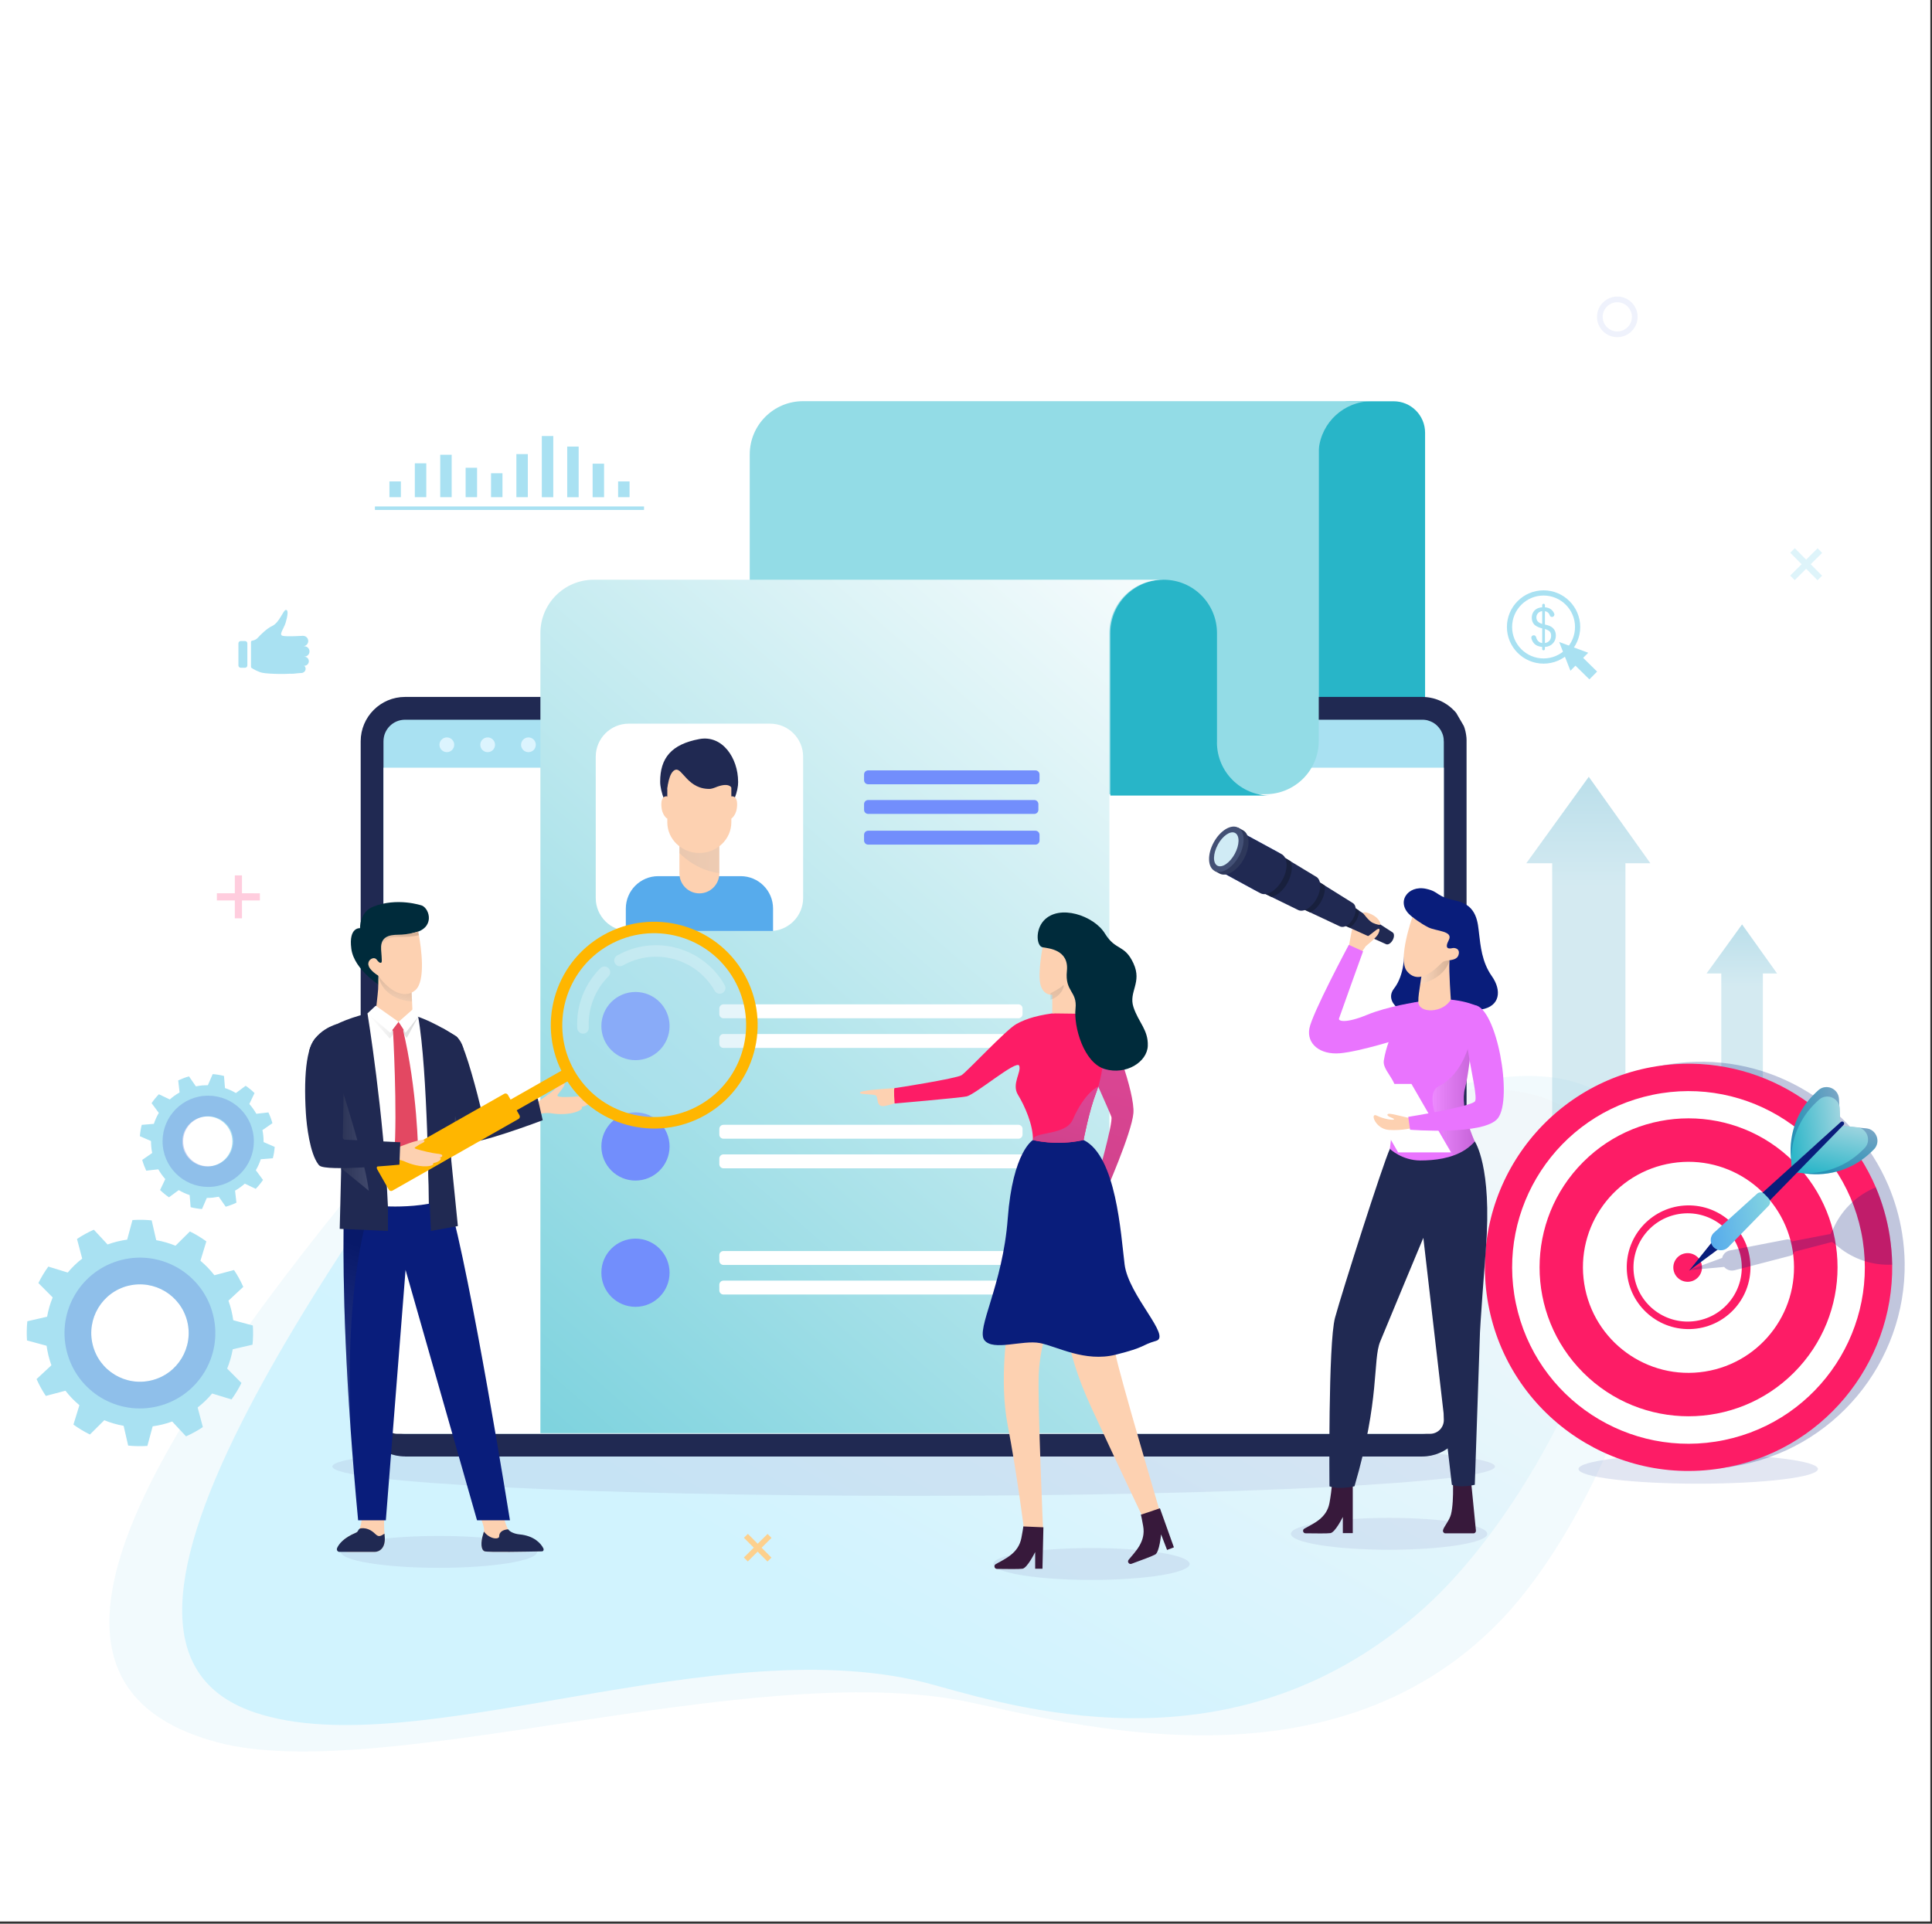 <?xml version="1.0" encoding="UTF-8"?> <svg xmlns="http://www.w3.org/2000/svg" width="482" height="480" viewBox="0 0 482 480" fill="none"><rect x="0" y="0" width="482" height="480" fill="#333333" stroke="none"/><rect width="481.59" height="479.45" fill="white"></rect><g opacity="0.62"><path opacity="0.62" d="M454.58 143.641L451.737 140.786L454.592 137.954L453.46 136.809L450.604 139.641L447.772 136.786L446.639 137.919L449.471 140.786L446.616 143.618L447.748 144.762L450.604 141.919L453.436 144.786L454.58 143.641Z" fill="#A9E1F2"></path></g><path opacity="0.15" d="M90.962 293.415C32.377 364.732 1.886 420.58 53.994 434.68C94.903 445.748 187.318 413.524 241.396 424.627C265.845 429.642 331.25 448.545 373.965 404.78C411.972 365.853 447.265 247.561 360.537 271.68C325.705 281.367 344.678 167.878 277.22 168.291C229.408 168.586 140.226 233.437 90.962 293.403V293.415Z" fill="#A9E1F2"></path><path opacity="0.42" d="M386.461 359.67C377.493 376.343 366.095 391.623 355.039 401.464C309.362 442.126 256.925 427.117 232.889 420.391C179.719 405.535 104.036 440.651 63.788 427.365C39.315 419.282 40.507 393.995 60.437 354.62C69.038 337.593 81.145 317.946 96.201 295.904C139.966 231.809 217.006 171.276 250.211 169.388C317.563 165.554 317.351 280.907 352.773 273.686C416.975 260.588 410.438 315.091 386.461 359.67V359.67Z" fill="url(#paint0_linear_2245_554)"></path><path opacity="0.22" d="M272.299 394.22C285.828 394.22 296.795 392.439 296.795 390.243C296.795 388.047 285.828 386.267 272.299 386.267C258.77 386.267 247.803 388.047 247.803 390.243C247.803 392.439 258.77 394.22 272.299 394.22Z" fill="#9FAAD4"></path><path opacity="0.22" d="M85.015 387.222C85.015 389.417 95.977 391.199 109.511 391.199C123.045 391.199 134.007 389.417 134.007 387.222C134.007 385.027 123.034 383.246 109.511 383.246C95.989 383.246 85.015 385.027 85.015 387.222Z" fill="#9FAAD4"></path><path opacity="0.43" d="M411.736 215.395L396.373 193.825L380.785 215.395H387.24V289.166H405.518V215.395H411.736Z" fill="url(#paint1_linear_2245_554)"></path><path opacity="0.43" d="M443.347 242.9L434.615 230.652L425.754 242.9H429.424V284.824H439.807V242.9H443.347Z" fill="url(#paint2_linear_2245_554)"></path><path opacity="0.3" d="M453.542 366.538C453.542 368.568 440.173 370.208 423.677 370.208C407.181 370.208 393.812 368.568 393.812 366.538C393.812 364.509 407.181 362.868 423.677 362.868C440.173 362.868 453.542 364.509 453.542 366.538Z" fill="#9FAAD4"></path><path opacity="0.25" d="M474.557 307.823C474.935 310.253 475.147 312.672 475.182 315.056C475.536 339.929 457.566 361.924 432.279 365.912C404.562 370.278 378.555 351.34 374.189 323.634C369.823 295.917 388.762 269.91 416.467 265.544C439.949 261.851 462.191 274.866 471.1 295.775C472.705 299.551 473.885 303.587 474.557 307.823V307.823Z" fill="#091D7B"></path><path d="M471.442 308.318C471.82 310.749 472.032 313.168 472.068 315.551C472.422 340.425 454.451 362.419 429.164 366.408C401.447 370.774 375.44 351.835 371.074 324.13C366.709 296.412 385.647 270.406 413.353 266.04C436.834 262.346 459.076 275.362 467.985 296.271C469.59 300.046 470.77 304.082 471.442 308.318V308.318Z" fill="#FD1C66"></path><path d="M430.205 359.314C453.991 354.367 469.262 331.074 464.315 307.289C459.367 283.503 436.075 268.232 412.289 273.179C388.504 278.127 373.233 301.419 378.18 325.205C383.127 348.99 406.42 364.262 430.205 359.314Z" fill="white"></path><path d="M447.548 342.498C462.064 327.983 462.064 304.449 447.548 289.934C433.033 275.418 409.499 275.418 394.984 289.934C380.468 304.449 380.468 327.983 394.984 342.498C409.499 357.014 433.033 357.014 447.548 342.498Z" fill="#FD1C66"></path><path d="M447.253 312.129C449.518 326.49 439.701 339.965 425.341 342.23C410.981 344.496 397.505 334.679 395.24 320.318C392.974 305.958 402.792 292.483 417.152 290.217C431.512 287.952 444.987 297.769 447.253 312.129Z" fill="white"></path><path d="M421.685 331.629C430.206 331.404 436.932 324.314 436.707 315.793C436.483 307.272 429.393 300.547 420.872 300.772C412.351 300.996 405.625 308.086 405.85 316.607C406.075 325.128 413.164 331.853 421.685 331.629Z" fill="#FD1C66"></path><path d="M434.379 314.148C435.536 321.511 430.509 328.425 423.134 329.594C415.771 330.75 408.857 325.723 407.688 318.349C406.532 310.986 411.559 304.071 418.934 302.903C426.296 301.746 433.211 306.773 434.379 314.148Z" fill="white"></path><path d="M424.574 315.693C424.88 317.64 423.547 319.481 421.6 319.788C419.653 320.095 417.812 318.761 417.506 316.814C417.199 314.867 418.532 313.027 420.479 312.72C422.426 312.413 424.267 313.747 424.574 315.693Z" fill="#FD1C66"></path><path opacity="0.25" d="M471.442 308.318C471.82 310.749 472.032 313.168 472.068 315.551C467.277 315.787 462.51 314.253 458.722 311.185L457.849 310.477C457.589 310.289 457.318 310.088 457.07 309.887L447.678 312.33C447.572 312.79 447.218 313.191 446.722 313.321L432.739 316.955C432.067 317.132 431.371 317.026 430.781 316.672C430.533 316.519 430.32 316.33 430.143 316.118L421.329 316.932L429.636 313.876C429.671 313.722 429.719 313.581 429.778 313.439C430.132 312.672 430.804 312.153 431.607 311.999L445.79 309.262C446.285 309.168 446.781 309.368 447.076 309.746L456.669 307.893C456.834 307.551 457.011 307.221 457.2 306.89L457.684 305.887C459.831 301.486 463.513 298.088 467.985 296.271C469.59 300.046 470.77 304.082 471.442 308.318V308.318Z" fill="#091D7B"></path><path d="M447.005 291.032L459.076 280.153L458.875 275.952L458.793 274.206C458.663 271.563 455.501 270.277 453.577 272.094L452.928 272.707C448.515 276.849 446.261 282.784 446.804 288.814L446.91 289.923L447.005 291.02V291.032Z" fill="url(#paint3_linear_2245_554)"></path><path opacity="0.25" d="M447.005 291.032L459.076 280.153L458.875 275.952L458.793 274.206C458.663 271.563 455.501 270.277 453.577 272.094L452.928 272.707C448.515 276.849 446.261 282.784 446.804 288.814L446.91 289.923L447.005 291.02V291.032Z" fill="#091D7B"></path><path d="M447.005 291.02L459.076 280.153L458.97 276.566C458.97 276.353 458.934 276.153 458.875 275.952C458.332 273.734 455.524 272.79 453.742 274.453L453.093 275.067C448.987 278.925 446.745 284.33 446.898 289.923C446.898 290.3 446.934 290.678 446.958 291.056L446.993 291.02H447.005Z" fill="url(#paint4_linear_2245_554)"></path><path d="M447.004 291.032L459.075 280.153L447.004 291.02V291.032Z" fill="url(#paint5_linear_2245_554)"></path><path d="M429.105 311.375L427.382 309.593L421.388 317.074L429.105 311.375Z" fill="#091D7B"></path><path d="M448.208 292.519L459.654 280.979L463.843 281.38L465.578 281.545C468.209 281.793 469.342 285.026 467.442 286.855L466.805 287.468C462.463 291.669 456.421 293.64 450.427 292.814L449.318 292.66L448.22 292.507H448.208V292.519Z" fill="url(#paint6_linear_2245_554)"></path><path opacity="0.25" d="M448.208 292.519L459.654 280.979L463.843 281.38L465.578 281.545C468.209 281.793 469.342 285.026 467.442 286.855L466.805 287.468C462.463 291.669 456.421 293.64 450.427 292.814L449.318 292.66L448.22 292.507H448.208V292.519Z" fill="#091D7B"></path><path d="M448.232 292.519H448.22L459.666 280.979L459.619 280.92L463.241 281.262C463.454 281.286 463.654 281.321 463.843 281.38C466.038 282.017 466.852 284.885 465.094 286.572L464.457 287.197C460.409 291.115 454.899 293.085 449.318 292.672C448.94 292.649 448.562 292.602 448.185 292.554L448.22 292.519H448.232Z" fill="url(#paint7_linear_2245_554)"></path><path d="M448.208 292.519L459.654 280.979L448.232 292.519H448.208Z" fill="url(#paint8_linear_2245_554)"></path><path d="M427.878 310.843C428.597 311.587 429.789 311.598 430.509 310.843L459.937 280.683C460.126 280.495 460.126 280.188 459.937 279.987C459.749 279.798 459.442 279.787 459.241 279.964L427.96 308.2C427.193 308.896 427.146 310.088 427.866 310.832L427.878 310.843Z" fill="#091D7B"></path><path d="M427.642 307.54C427.028 308.094 426.721 308.885 426.816 309.723C426.863 310.148 427.028 310.561 427.276 310.915C427.772 311.587 428.515 311.965 429.329 311.965C430.025 311.965 430.674 311.693 431.158 311.198L441.247 300.861C441.742 300.354 441.754 299.54 441.247 299.02L440.197 297.923C439.701 297.404 438.887 297.38 438.356 297.864L427.63 307.552L427.642 307.54Z" fill="url(#paint9_linear_2245_554)"></path><path d="M336.784 100.124H347.687C352.018 100.124 355.534 103.641 355.534 107.971V198.144H328.949V107.971C328.949 103.641 332.466 100.124 336.796 100.124H336.784Z" fill="#28B5C8"></path><path d="M64.2 159.252C64.991 158.391 66.548 156.821 67.882 156.208C69.769 155.335 70.643 152.184 71.339 152.184C72.035 152.184 71.716 153.812 71.28 155.323C70.843 156.833 69.463 158.403 70.525 158.65C71.587 158.898 75.551 158.65 75.551 158.65C75.551 158.65 76.873 167.252 74.607 167.819C72.342 168.385 66.855 168.149 65.533 167.889C64.46 167.689 63.209 166.945 62.772 166.674C62.678 166.615 62.619 166.509 62.619 166.391V160.196C62.619 160.031 62.737 159.901 62.89 159.866C63.233 159.807 63.834 159.653 64.212 159.24L64.2 159.252Z" fill="#A9E1F2"></path><path d="M76.897 159.949C76.897 160.669 76.319 161.247 75.599 161.247C74.879 161.247 74.301 160.669 74.301 159.949C74.301 159.229 74.879 158.651 75.599 158.651C76.319 158.651 76.897 159.229 76.897 159.949Z" fill="#A9E1F2"></path><path d="M77.215 162.544C77.215 163.264 76.637 163.842 75.917 163.842C75.198 163.842 74.619 163.264 74.619 162.544C74.619 161.824 75.198 161.246 75.917 161.246C76.637 161.246 77.215 161.824 77.215 162.544Z" fill="#A9E1F2"></path><path d="M77.05 164.987C77.05 165.612 76.543 166.131 75.905 166.131C75.268 166.131 74.761 165.624 74.761 164.987C74.761 164.35 75.268 163.842 75.905 163.842C76.543 163.842 77.05 164.35 77.05 164.987Z" fill="#A9E1F2"></path><path d="M76.248 166.875C76.248 167.441 75.787 167.901 75.221 167.901C74.655 167.901 74.195 167.441 74.195 166.875C74.195 166.308 74.655 165.848 75.221 165.848C75.787 165.848 76.248 166.308 76.248 166.875Z" fill="#A9E1F2"></path><path d="M74.985 167.936L72.531 168.113V167.098H76.059L75.906 167.37C75.717 167.7 75.375 167.913 74.985 167.936V167.936Z" fill="#A9E1F2"></path><path d="M61.132 159.948H60.058C59.739 159.948 59.48 160.207 59.48 160.527V166.037C59.48 166.356 59.739 166.615 60.058 166.615H61.132C61.452 166.615 61.71 166.356 61.71 166.037V160.527C61.71 160.207 61.452 159.948 61.132 159.948Z" fill="#A9E1F2"></path><path d="M125.358 118.083H122.502V124.054H125.358V118.083Z" fill="#A9E1F2"></path><path d="M119.021 116.714H116.166V124.053H119.021V116.714Z" fill="#A9E1F2"></path><path d="M112.685 113.469H109.829V124.054H112.685V113.469Z" fill="#A9E1F2"></path><path d="M106.348 115.604H103.493V124.053H106.348V115.604Z" fill="#A9E1F2"></path><path d="M100.012 120.124H97.156V124.053H100.012V120.124Z" fill="#A9E1F2"></path><path d="M157.064 120.124H154.208V124.053H157.064V120.124Z" fill="#A9E1F2"></path><path d="M150.704 115.698H147.848V124.064H150.704V115.698Z" fill="#A9E1F2"></path><path d="M144.367 111.428H141.511V124.066H144.367V111.428Z" fill="#A9E1F2"></path><path d="M138.031 108.796H135.175V124.065H138.031V108.796Z" fill="#A9E1F2"></path><path d="M131.683 113.304H128.827V124.054H131.683V113.304Z" fill="#A9E1F2"></path><path d="M160.674 126.366H93.534V127.239H160.674V126.366Z" fill="#A9E1F2"></path><path d="M385.092 165.589C380.054 165.589 375.948 161.483 375.948 156.444C375.948 151.406 380.054 147.299 385.092 147.299C390.131 147.299 394.237 151.406 394.237 156.444C394.237 161.483 390.131 165.589 385.092 165.589ZM385.092 148.597C380.762 148.597 377.245 152.114 377.245 156.444C377.245 160.775 380.762 164.291 385.092 164.291C389.423 164.291 392.939 160.775 392.939 156.444C392.939 152.114 389.423 148.597 385.092 148.597Z" fill="#A9E1F2"></path><path d="M384.75 161.907V161.423C384.172 161.352 383.7 161.223 383.346 161.034C382.98 160.845 382.673 160.55 382.414 160.137C382.249 159.877 382.131 159.582 382.048 159.252C381.966 158.922 382.178 158.58 382.52 158.521H382.532C382.839 158.462 383.145 158.65 383.216 158.945C383.311 159.299 383.429 159.571 383.582 159.771C383.901 160.184 384.29 160.408 384.75 160.456V156.786C384.278 156.692 383.794 156.515 383.299 156.231C382.933 156.031 382.65 155.748 382.449 155.382C382.249 155.016 382.154 154.603 382.154 154.143C382.154 153.329 382.449 152.656 383.027 152.149C383.417 151.807 383.995 151.594 384.75 151.523V150.992C384.75 150.804 384.904 150.65 385.092 150.65C385.281 150.65 385.435 150.804 385.435 150.992V151.523C386.107 151.582 386.638 151.783 387.028 152.113C387.358 152.385 387.606 152.727 387.759 153.14C387.889 153.494 387.653 153.883 387.287 153.93C387.004 153.978 386.733 153.812 386.638 153.541C386.556 153.317 386.461 153.128 386.32 152.975C386.107 152.739 385.812 152.573 385.435 152.503V155.83C386.013 155.972 386.402 156.09 386.591 156.172C386.945 156.326 387.24 156.526 387.464 156.751C387.688 156.975 387.865 157.246 387.983 157.553C388.101 157.86 388.16 158.202 388.16 158.568C388.16 159.37 387.901 160.031 387.393 160.562C386.886 161.093 386.225 161.376 385.423 161.423V161.931C385.423 162.119 385.269 162.273 385.081 162.273C384.892 162.273 384.738 162.119 384.738 161.931L384.75 161.907ZM384.75 152.479C384.302 152.55 383.948 152.727 383.688 153.022C383.429 153.317 383.299 153.659 383.299 154.048C383.299 154.438 383.405 154.768 383.629 155.04C383.853 155.299 384.219 155.512 384.75 155.677V152.491V152.479ZM385.435 160.444C385.883 160.385 386.249 160.196 386.544 159.866C386.839 159.535 386.98 159.122 386.98 158.627C386.98 158.214 386.874 157.872 386.674 157.624C386.473 157.376 386.048 157.14 385.435 156.939V160.444V160.444Z" fill="#A9E1F2"></path><path d="M396.231 162.875L388.986 160.185L391.795 167.371L393.045 166.096L396.526 169.518L398.45 167.571L394.969 164.149L396.231 162.875Z" fill="#A9E1F2"></path><path opacity="0.22" d="M372.974 365.924C372.974 369.971 308.041 373.24 227.944 373.24C147.848 373.24 82.915 369.959 82.915 365.924C82.915 361.888 147.848 358.608 227.944 358.608C308.041 358.608 372.974 361.888 372.974 365.924Z" fill="#9FAAD4"></path><path d="M125.204 185.837C125.204 186.852 124.378 187.678 123.363 187.678C122.348 187.678 121.522 186.852 121.522 185.837C121.522 184.822 122.348 183.996 123.363 183.996C124.378 183.996 125.204 184.822 125.204 185.837Z" fill="#004B6A"></path><path d="M115.033 185.837C115.033 186.852 114.207 187.678 113.192 187.678C112.177 187.678 111.351 186.852 111.351 185.837C111.351 184.822 112.177 183.996 113.192 183.996C114.207 183.996 115.033 184.822 115.033 185.837Z" fill="#004B6A"></path><path d="M104.85 185.837C104.85 186.852 104.024 187.678 103.009 187.678C101.994 187.678 101.168 186.852 101.168 185.837C101.168 184.822 101.994 183.996 103.009 183.996C104.024 183.996 104.85 184.822 104.85 185.837Z" fill="#004B6A"></path><path d="M360.207 184.965V352.355C360.207 355.328 357.788 357.735 354.826 357.735H101.051C98.077 357.735 95.67 355.328 95.67 352.355V184.965C95.67 181.991 98.077 179.584 101.051 179.584H354.826C354.92 179.584 355.015 179.584 355.109 179.584C355.204 179.584 355.286 179.596 355.381 179.608C355.463 179.608 355.558 179.631 355.652 179.643C355.711 179.643 355.758 179.655 355.817 179.667C355.876 179.667 355.935 179.69 355.994 179.702C356.041 179.702 356.077 179.726 356.124 179.737C356.148 179.737 356.183 179.749 356.207 179.761C356.277 179.773 356.336 179.796 356.395 179.82C356.572 179.879 356.749 179.938 356.926 180.009C357.091 180.08 357.245 180.15 357.398 180.233C357.469 180.268 357.528 180.304 357.587 180.339C357.658 180.375 357.717 180.422 357.776 180.457C357.835 180.493 357.894 180.54 357.953 180.587C358.012 180.622 358.059 180.67 358.118 180.705C358.177 180.752 358.248 180.799 358.307 180.858C358.366 180.906 358.425 180.953 358.472 181.012C358.637 181.153 358.779 181.319 358.92 181.484C358.956 181.519 358.991 181.566 359.015 181.602C359.086 181.684 359.156 181.779 359.215 181.873C359.251 181.932 359.298 181.979 359.333 182.038C359.369 182.097 359.404 182.145 359.44 182.204C359.463 182.239 359.487 182.286 359.51 182.322C359.546 182.404 359.593 182.463 359.617 182.534C359.664 182.616 359.699 182.699 359.735 182.782C359.758 182.817 359.77 182.864 359.794 182.911C359.829 182.994 359.853 183.065 359.888 183.147C359.923 183.23 359.947 183.313 359.971 183.383C360.041 183.596 360.089 183.82 360.124 184.044C360.136 184.127 360.148 184.209 360.159 184.28C360.159 184.292 360.159 184.316 360.159 184.327C360.159 184.41 360.171 184.493 360.183 184.575C360.183 184.622 360.183 184.681 360.183 184.729C360.183 184.799 360.183 184.87 360.183 184.941L360.207 184.965Z" fill="#DCF4FE"></path><path d="M101.051 363.411C94.95 363.411 89.983 358.443 89.983 352.343V184.964C89.983 178.864 94.95 173.896 101.051 173.896H354.826C355.038 173.896 355.251 173.896 355.451 173.92C355.605 173.92 355.77 173.943 355.935 173.955C356.124 173.979 356.348 174.002 356.561 174.038C356.62 174.038 356.714 174.061 356.808 174.085C356.903 174.097 356.997 174.12 357.092 174.144C357.198 174.168 357.304 174.191 357.422 174.215L357.658 174.274C357.8 174.309 357.929 174.345 358.071 174.392C358.401 174.498 358.744 174.616 359.074 174.758C359.416 174.899 359.758 175.064 360.101 175.253C360.242 175.324 360.372 175.407 360.502 175.489C360.655 175.584 360.809 175.678 360.95 175.772C361.045 175.831 361.34 176.044 361.34 176.044C361.458 176.126 361.552 176.209 361.646 176.28C361.741 176.351 361.87 176.457 361.988 176.563C362.095 176.657 362.213 176.752 362.319 176.858C362.649 177.153 362.956 177.483 363.251 177.826C363.263 177.837 363.286 177.861 363.298 177.885L365.186 181.129C365.186 181.129 365.222 181.212 365.233 181.247C365.281 181.389 365.328 181.519 365.375 181.649L365.41 181.755C365.552 182.215 365.658 182.652 365.729 183.1C365.753 183.206 365.764 183.301 365.776 183.407C365.8 183.56 365.823 183.714 365.835 183.867C365.835 183.95 365.847 184.02 365.859 184.103C365.871 184.268 365.882 184.433 365.882 184.61C365.882 184.728 365.882 184.846 365.882 184.964V352.354C365.882 358.455 360.915 363.422 354.814 363.422H101.051V363.411Z" fill="#202952"></path><path d="M360.207 184.965V352.355C360.207 355.328 357.788 357.735 354.826 357.735H101.051C98.077 357.735 95.67 355.328 95.67 352.355V184.965C95.67 181.991 98.077 179.584 101.051 179.584H354.826C354.92 179.584 355.015 179.584 355.109 179.584C355.204 179.584 355.286 179.596 355.381 179.608C355.463 179.608 355.558 179.631 355.652 179.643C355.711 179.643 355.758 179.655 355.817 179.667C355.876 179.667 355.935 179.69 355.994 179.702C356.041 179.702 356.077 179.726 356.124 179.737C356.148 179.737 356.183 179.749 356.207 179.761C356.277 179.773 356.336 179.796 356.395 179.82C356.572 179.879 356.749 179.938 356.926 180.009C357.091 180.08 357.245 180.15 357.398 180.233C357.469 180.268 357.528 180.304 357.587 180.339C357.658 180.375 357.717 180.422 357.776 180.457C357.835 180.493 357.894 180.54 357.953 180.587C358.012 180.622 358.059 180.67 358.118 180.705C358.177 180.752 358.248 180.799 358.307 180.858C358.366 180.906 358.425 180.953 358.472 181.012C358.637 181.153 358.779 181.319 358.92 181.484C358.956 181.519 358.991 181.566 359.015 181.602C359.086 181.684 359.156 181.779 359.215 181.873C359.251 181.932 359.298 181.979 359.333 182.038C359.369 182.097 359.404 182.145 359.44 182.204C359.463 182.239 359.487 182.286 359.51 182.322C359.546 182.404 359.593 182.463 359.617 182.534C359.664 182.616 359.699 182.699 359.735 182.782C359.758 182.817 359.77 182.864 359.794 182.911C359.829 182.994 359.853 183.065 359.888 183.147C359.923 183.23 359.947 183.313 359.971 183.383C360.041 183.596 360.089 183.82 360.124 184.044C360.136 184.127 360.148 184.209 360.159 184.28C360.159 184.292 360.159 184.316 360.159 184.327C360.159 184.41 360.171 184.493 360.183 184.575C360.183 184.622 360.183 184.681 360.183 184.729C360.183 184.799 360.183 184.87 360.183 184.941L360.207 184.965Z" fill="#A9E1F2"></path><path d="M95.67 191.549H360.207V354.337C360.207 356.225 358.673 357.759 356.785 357.759H99.092C97.204 357.759 95.67 356.225 95.67 354.337V191.549V191.549Z" fill="white"></path><path d="M133.677 185.837C133.677 186.852 132.851 187.678 131.836 187.678C130.821 187.678 129.995 186.852 129.995 185.837C129.995 184.822 130.821 183.996 131.836 183.996C132.851 183.996 133.677 184.822 133.677 185.837Z" fill="#DCF4FE"></path><path d="M123.505 185.837C123.505 186.852 122.679 187.678 121.664 187.678C120.65 187.678 119.824 186.852 119.824 185.837C119.824 184.822 120.65 183.996 121.664 183.996C122.679 183.996 123.505 184.822 123.505 185.837Z" fill="#DCF4FE"></path><path d="M113.322 185.837C113.322 186.852 112.496 187.678 111.481 187.678C110.467 187.678 109.641 186.852 109.641 185.837C109.641 184.822 110.467 183.996 111.481 183.996C112.496 183.996 113.322 184.822 113.322 185.837Z" fill="#DCF4FE"></path><path d="M342.236 100.101H200.345C193.005 100.101 187.047 106.048 187.047 113.399V198.168H315.71C319.38 198.168 322.696 196.681 325.114 194.274C327.51 191.879 329.008 188.551 329.008 184.881V112.125C329.646 105.387 335.321 100.113 342.236 100.101V100.101Z" fill="#93DCE6"></path><path d="M303.616 185.223V157.954C303.616 154.285 302.129 150.957 299.722 148.55C297.315 146.143 293.987 144.656 290.318 144.656C282.978 144.656 277.019 150.603 277.019 157.954V198.51H316.89C309.551 198.51 303.604 192.563 303.604 185.223H303.616Z" fill="#28B5C8"></path><path d="M290.069 144.656C282.73 144.656 276.771 150.603 276.771 157.954V357.605H134.821V157.954C134.821 150.615 140.768 144.656 148.12 144.656H290.081H290.069Z" fill="url(#paint10_linear_2245_554)"></path><path d="M192.121 180.563H156.875C152.32 180.563 148.627 184.256 148.627 188.811V224.057C148.627 228.612 152.32 232.305 156.875 232.305H192.121C196.676 232.305 200.368 228.612 200.368 224.057V188.811C200.368 184.256 196.676 180.563 192.121 180.563Z" fill="white"></path><path d="M192.864 226.699V232.304H156.132V226.699C156.132 222.239 159.755 218.616 164.215 218.616H184.782C189.242 218.616 192.864 222.227 192.864 226.699Z" fill="#57ABEC"></path><path d="M179.46 207.832V217.92C179.46 220.67 177.23 222.912 174.48 222.912C171.731 222.912 169.501 220.67 169.501 217.92V207.832H179.472H179.46Z" fill="#FDD1B1"></path><path style="mix-blend-mode:multiply" opacity="0.21" d="M169.49 208.551L169.784 207.843H179.472V217.838C174.646 217.307 171.2 214.545 169.501 212.846V208.551H169.49Z" fill="url(#paint11_linear_2245_554)"></path><path d="M184.156 195.064C184.156 197.625 182.917 200.528 181.407 202.357C179.46 204.728 177.785 205.696 174.469 205.696C171.153 205.696 169.773 205.743 167.826 203.36C166.315 201.519 164.699 197.613 164.699 195.053C164.699 189.176 167.448 185.719 174.469 184.409C180.251 183.335 184.145 189.176 184.145 195.053L184.156 195.064Z" fill="#202952"></path><path d="M182.457 195.064V205.164C182.457 209.401 178.881 212.834 174.468 212.834C170.055 212.834 166.48 209.401 166.48 205.164V195.064H182.457V195.064Z" fill="#FDD1B1"></path><path d="M166.492 197.2C166.492 197.2 166.15 194.628 168.522 195.053C170.893 195.478 174.905 197.967 178.374 196.516C181.843 195.053 182.469 196.516 182.469 196.516C182.469 196.516 184.711 196.882 183.802 194.758C182.894 192.634 180.817 190.746 178.138 191.171C175.46 191.596 169.69 193.236 168.345 193.236C167 193.236 165.005 194.156 165.005 194.156L166.504 197.2H166.492Z" fill="#202952"></path><path d="M166.492 198.723C166.492 198.723 164.923 198.263 164.994 200.882C165.065 203.513 166.492 204.28 166.492 204.28L167.46 201.484L166.492 198.711V198.723Z" fill="#FDD1B1"></path><path d="M182.398 198.723C182.398 198.723 183.968 198.263 183.897 200.882C183.826 203.502 182.398 204.28 182.398 204.28L181.431 201.484L182.398 198.711V198.723Z" fill="#FDD1B1"></path><path d="M166.48 196.976C166.48 196.976 166.787 192.563 168.533 192.067C170.268 191.56 171.625 197.141 177.383 196.834C183.141 196.528 175.224 202.935 175.224 202.935L166.48 196.976V196.976Z" fill="#FDD1B1"></path><path d="M167.046 256.021C167.046 260.718 163.235 264.529 158.539 264.529C153.842 264.529 150.031 260.718 150.031 256.021C150.031 251.325 153.842 247.514 158.539 247.514C163.235 247.514 167.046 251.325 167.046 256.021Z" fill="#728EFC"></path><path d="M254.081 250.605H180.486C179.919 250.605 179.459 251.065 179.459 251.632V253.048C179.459 253.615 179.919 254.075 180.486 254.075H254.081C254.648 254.075 255.107 253.615 255.107 253.048V251.632C255.107 251.065 254.648 250.605 254.081 250.605Z" fill="white"></path><path d="M261.172 258.003H180.486C179.919 258.003 179.459 258.463 179.459 259.03V260.446C179.459 261.013 179.919 261.472 180.486 261.472H261.172C261.739 261.472 262.199 261.013 262.199 260.446V259.03C262.199 258.463 261.739 258.003 261.172 258.003Z" fill="white"></path><path d="M258.317 192.221H216.593C216.026 192.221 215.566 192.681 215.566 193.248V194.664C215.566 195.231 216.026 195.691 216.593 195.691H258.317C258.884 195.691 259.343 195.231 259.343 194.664V193.248C259.343 192.681 258.884 192.221 258.317 192.221Z" fill="#728EFC"></path><path d="M258.034 199.619H216.593C216.026 199.619 215.567 200.079 215.567 200.646V202.062C215.567 202.629 216.026 203.088 216.593 203.088H258.034C258.601 203.088 259.06 202.629 259.06 202.062V200.646C259.06 200.079 258.601 199.619 258.034 199.619Z" fill="#728EFC"></path><path d="M258.317 207.278H216.593C216.026 207.278 215.567 207.737 215.567 208.304V209.72C215.567 210.287 216.026 210.747 216.593 210.747H258.317C258.884 210.747 259.343 210.287 259.343 209.72V208.304C259.343 207.737 258.884 207.278 258.317 207.278Z" fill="#728EFC"></path><path d="M167.046 286.063C167.046 290.759 163.235 294.571 158.539 294.571C153.842 294.571 150.031 290.759 150.031 286.063C150.031 281.367 153.842 277.556 158.539 277.556C163.235 277.556 167.046 281.367 167.046 286.063Z" fill="#728EFC"></path><path d="M254.081 280.659H180.486C179.919 280.659 179.459 281.118 179.459 281.685V283.101C179.459 283.668 179.919 284.128 180.486 284.128H254.081C254.648 284.128 255.107 283.668 255.107 283.101V281.685C255.107 281.118 254.648 280.659 254.081 280.659Z" fill="white"></path><path d="M261.172 288.045H180.486C179.919 288.045 179.459 288.505 179.459 289.072V290.488C179.459 291.055 179.919 291.514 180.486 291.514H261.172C261.739 291.514 262.199 291.055 262.199 290.488V289.072C262.199 288.505 261.739 288.045 261.172 288.045Z" fill="white"></path><path d="M167.046 317.569C167.046 322.265 163.235 326.076 158.539 326.076C153.842 326.076 150.031 322.265 150.031 317.569C150.031 312.872 153.842 309.061 158.539 309.061C163.235 309.061 167.046 312.872 167.046 317.569Z" fill="#728EFC"></path><path d="M254.081 312.153H180.486C179.919 312.153 179.459 312.612 179.459 313.179V314.595C179.459 315.162 179.919 315.622 180.486 315.622H254.081C254.648 315.622 255.107 315.162 255.107 314.595V313.179C255.107 312.612 254.648 312.153 254.081 312.153Z" fill="white"></path><path d="M261.172 319.539H180.486C179.919 319.539 179.459 319.998 179.459 320.565V321.981C179.459 322.548 179.919 323.008 180.486 323.008H261.172C261.739 323.008 262.199 322.548 262.199 321.981V320.565C262.199 319.998 261.739 319.539 261.172 319.539Z" fill="white"></path><path d="M120.886 387.07C121.594 387.341 130.609 387.188 134.373 387.105C135.14 387.093 135.494 386.161 134.94 385.63C134.007 384.733 132.355 383.707 129.524 383.435C128.296 383.317 127.541 382.916 127.105 382.255C126.479 381.335 125.122 377.748 125.252 375.895C125.276 375.494 124.438 374.94 124.473 374.503C124.792 370.656 119.01 375.081 119.01 375.081C119.01 375.081 119.458 376.061 119.435 376.851C119.399 377.984 121.051 380.839 120.733 382.161C120.686 382.35 120.638 382.539 120.579 382.716C119.871 384.922 120.013 386.727 120.898 387.07H120.886Z" fill="#FDD1B1"></path><path d="M120.886 387.07C121.641 387.365 132.167 387.152 135.187 387.093C135.577 387.093 135.73 386.68 135.553 386.326C134.951 385.111 133.24 383.199 129.618 382.857C128.391 382.739 127.222 382.255 126.786 381.594C125.523 381.665 124.509 382.232 124.532 383.388C124.544 384.072 122.396 384.261 120.721 382.161C120.674 382.35 120.626 382.538 120.567 382.715C119.859 384.922 120.001 386.727 120.886 387.07Z" fill="#202952"></path><path d="M85.77 384.203C84.531 385.217 85.262 387.223 86.867 387.223H93.475C94.655 387.223 96.283 386.279 95.965 383.259C95.941 383.07 95.929 382.881 95.918 382.681C95.811 381.206 95.811 379.495 95.835 378.055C95.882 376.368 95.965 375.082 95.965 375.082L90.926 372.049L89.923 371.447C89.923 371.447 89.959 371.66 90.006 372.014C90.147 373.135 90.431 375.731 90.325 378.067C90.254 379.636 90.006 381.099 89.428 381.902C89.239 382.161 89.015 382.362 88.755 382.468C87.445 383.023 86.478 383.613 85.782 384.191L85.77 384.203Z" fill="#FDD1B1"></path><path d="M84.094 386.303C83.906 386.739 84.224 387.223 84.696 387.223H93.475C94.655 387.223 96.283 386.279 95.965 383.258C95.941 383.07 95.929 382.881 95.918 382.68C95.021 383.258 94.502 383.589 93.746 382.857C93.168 382.303 91.882 381.087 90.006 381.347C89.463 381.418 89.345 382.031 89.133 382.22C89.015 382.326 88.885 382.409 88.755 382.456C85.652 383.766 84.507 385.323 84.094 386.279V386.303Z" fill="#202952"></path><path d="M87.458 356.414V356.473C87.953 363.482 88.567 371.105 89.346 379.341H96.26L101.181 316.862L119.01 379.341H127.223C127.223 379.341 117.476 318.337 111.954 299.434C106.42 280.53 85.959 298.218 85.959 298.218C85.959 298.218 85.924 298.785 85.876 299.906C85.664 305.428 85.216 324.484 87.458 356.438V356.414Z" fill="#091D7B"></path><path style="mix-blend-mode:multiply" opacity="0.15" d="M87.458 356.414C85.959 318.726 92.154 301.97 92.154 301.97L85.876 299.894C85.664 305.416 85.216 324.472 87.458 356.426V356.414Z" fill="url(#paint12_linear_2245_554)"></path><path d="M134.066 275.043L134.007 275.574L133.724 278.147C133.724 278.147 134.173 278.017 134.81 277.899C135.506 277.769 136.414 277.663 137.229 277.745C137.323 277.745 137.406 277.769 137.5 277.781C139.093 278.064 142.243 278.229 144.45 277.155C145.571 276.613 145.099 276.188 145.099 276.188C147.612 275.633 147.365 274.642 146.822 274.618C146.314 274.607 145.075 274.713 144.922 274.725C145.996 274.548 146.999 274.064 146.987 273.674C146.975 273.309 146.468 273.226 145.465 273.415C144.379 273.627 141.182 273.828 139.872 273.686C138.562 273.545 139.128 273.179 139.718 272.4C140.32 271.621 141.252 270.453 140.71 270.123C140.179 269.781 138.232 272.058 137.5 272.565C137.217 272.766 136.639 273.179 136.037 273.615C135.081 274.3 134.055 275.043 134.055 275.043H134.066Z" fill="#FDD1B1"></path><path d="M111.541 266.855C110.408 270.006 109.511 273.18 109.511 273.18C109.511 273.18 113.075 282.513 115.789 284.673C115.918 284.779 116.06 284.873 116.19 284.944C118.208 286.03 135.4 279.516 135.4 279.516L134.149 274.065L120.662 277.062C120.355 277.133 120.06 276.944 119.989 276.637C119.376 273.959 116.154 261.392 114.703 259.893C113.842 258.997 112.803 263.374 111.553 266.879L111.541 266.855Z" fill="#202952"></path><path style="mix-blend-mode:multiply" opacity="0.15" d="M111.541 266.854C110.408 270.005 109.511 273.179 109.511 273.179C109.511 273.179 113.075 282.513 115.789 284.672C112.402 278.276 111.907 266.76 111.907 266.76C111.907 266.76 111.777 266.795 111.553 266.854H111.541Z" fill="url(#paint13_linear_2245_554)"></path><path d="M79.587 271.185C80 272.896 80.567 274.772 81.346 276.778C85.652 287.787 85.877 299.445 85.877 299.445C87.812 300.024 89.806 300.401 91.788 300.649C102.078 301.935 111.93 299.422 111.93 299.422C111.93 284.366 116.922 260.625 113.854 258.619C110.774 256.625 104.709 253.014 99.411 252.554L93.735 252.388C81.582 254.984 79.281 259.055 79.281 259.055C79.281 259.055 77.794 263.539 79.587 271.185V271.185Z" fill="#202952"></path><path d="M91.682 252.861C91.682 252.861 95.765 277.853 96.779 301.015C96.779 301.015 102.042 301.275 106.986 300.354C106.986 300.354 106.726 267.009 104.331 253.71L99.434 254.985L91.682 252.861V252.861Z" fill="white"></path><path style="mix-blend-mode:multiply" opacity="0.15" d="M91.682 252.861L97.263 259.162L99.434 256.306L101.476 258.997L104.331 253.71L99.434 254.973L91.682 252.861Z" fill="url(#paint14_linear_2245_554)"></path><path d="M87.646 236.718C88.354 242.158 95.269 246.229 95.269 246.229C95.269 246.229 96.095 242.311 97.782 238.689C99.08 235.881 100.886 233.273 103.222 232.777C108.567 231.633 107.246 226.819 105.287 225.957C105.251 225.945 99.08 223.81 93.039 226.264C89.652 227.644 89.829 231.597 89.829 231.597C89.829 231.597 86.938 231.267 87.646 236.707V236.718Z" fill="#002B3B"></path><path d="M93.735 252.388C93.735 252.388 96.791 255.043 99.434 254.984C102.089 254.925 102.951 253.38 102.951 253.38L102.797 249.899L102.656 246.689L94.419 241.863H94.396V241.898C94.396 242.099 94.396 242.831 94.396 243.68C94.396 244.825 94.372 246.194 94.337 246.842C94.243 248.235 93.735 252.377 93.735 252.377V252.388Z" fill="#FDD1B1"></path><path d="M101.122 256.411C101.122 256.411 100.119 257.91 99.434 258.028C98.75 258.146 97.31 256.411 97.31 256.411L99.434 254.972L101.122 256.411Z" fill="#E34862"></path><path d="M98.337 288.177L101.877 294.278L104.331 287.941C104.331 287.941 104.201 271.988 100.437 256.507L99.564 256.625L98.03 256.837C98.03 256.837 99.198 277.51 98.349 288.177H98.337Z" fill="#E34862"></path><path d="M99.434 254.972L97.369 257.686L91.682 252.86L93.735 250.937L99.434 254.972Z" fill="white"></path><path d="M102.951 251.869L99.434 254.972L101.192 257.686L104.331 253.709L102.951 251.869Z" fill="white"></path><path style="mix-blend-mode:multiply" opacity="0.15" d="M79.587 271.185C80 272.896 80.567 274.772 81.346 276.778C85.652 287.788 85.877 299.446 85.877 299.446C87.812 300.024 89.806 300.401 91.788 300.649C91.93 300.378 92.024 300.083 92.072 299.764C92.933 294.69 84.366 268.755 84.366 268.755C84.366 268.755 81.664 270.076 79.587 271.185V271.185Z" fill="url(#paint15_linear_2245_554)"></path><path style="mix-blend-mode:multiply" opacity="0.15" d="M94.313 243.338C94.337 243.456 94.36 243.574 94.396 243.681C95.611 248.4 100.024 249.722 102.797 249.887L102.655 246.678L94.419 241.852C94.419 241.852 94.407 241.875 94.396 241.887C94.219 242.229 94.171 242.713 94.301 243.327L94.313 243.338Z" fill="url(#paint16_linear_2245_554)"></path><path d="M91.918 240.742C92.083 242.099 94.396 243.456 94.396 243.456C96.189 246.123 100.26 249.816 103.576 247.102C106.325 244.837 105.027 236.199 104.508 233.344C104.402 232.766 104.331 232.424 104.331 232.424C104.331 232.424 101.936 233.238 99.364 233.238C96.791 233.238 94.962 233.922 95.08 236.719C95.08 236.719 95.08 236.73 95.08 236.742C95.08 236.801 95.08 236.872 95.08 236.931C95.293 239.905 95.363 240.2 94.962 240.235C94.561 240.27 94.113 239.61 93.959 239.421C93.287 238.595 91.729 239.385 91.894 240.742H91.918Z" fill="#FDD1B1"></path><path style="mix-blend-mode:multiply" opacity="0.15" d="M95.092 236.719C95.115 236.258 95.705 234.135 98.006 233.875C99.942 233.651 101.487 234.028 104.52 233.344C104.414 232.766 104.343 232.424 104.343 232.424C104.343 232.424 101.947 233.238 99.375 233.238C96.803 233.238 94.974 233.922 95.092 236.719Z" fill="url(#paint17_linear_2245_554)"></path><path opacity="0.34" d="M175.543 276.39C164.026 282.938 149.371 278.903 142.822 267.387C136.273 255.87 140.309 241.215 151.825 234.666C163.342 228.117 177.997 232.153 184.546 243.669C191.095 255.186 187.059 269.841 175.543 276.39Z" fill="#B8E4F2"></path><g style="mix-blend-mode:screen" opacity="0.5"><g style="mix-blend-mode:screen" opacity="0.5"><path d="M144.203 257.202C144.097 257.013 144.026 256.801 144.014 256.565C143.719 250.972 145.819 245.509 149.784 241.58C150.35 241.025 151.259 241.025 151.814 241.58C152.368 242.146 152.368 243.054 151.814 243.609C148.439 246.972 146.645 251.633 146.893 256.412C146.928 257.202 146.327 257.875 145.536 257.922C144.97 257.946 144.474 257.651 144.215 257.202H144.203Z" fill="white"></path></g></g><g style="mix-blend-mode:screen" opacity="0.5"><g style="mix-blend-mode:screen" opacity="0.5"><path d="M153.418 240.377C153.029 239.692 153.265 238.807 153.961 238.418C163.401 233.049 175.436 236.365 180.805 245.804C181.195 246.489 180.959 247.374 180.262 247.763C179.578 248.152 178.693 247.917 178.304 247.22C173.725 239.161 163.436 236.329 155.377 240.908C154.692 241.297 153.808 241.061 153.418 240.365V240.377Z" fill="white"></path></g></g><path d="M143.304 268.851L141.789 266.184L103.144 288.146L104.66 290.813L143.304 268.851Z" fill="#FFB600"></path><path d="M140.781 268.542C133.748 256.176 138.09 240.388 150.468 233.356C162.834 226.323 178.622 230.665 185.655 243.043C192.687 255.409 188.345 271.197 175.967 278.23C163.601 285.262 147.813 280.92 140.781 268.542ZM183.153 244.447C176.899 233.45 162.87 229.591 151.872 235.845C140.875 242.099 137.016 256.129 143.27 267.126C149.524 278.123 163.554 281.982 174.551 275.728C185.549 269.474 189.407 255.444 183.153 244.447V244.447Z" fill="#FFB600"></path><path d="M129.609 278.288L126.705 273.18C126.521 272.857 126.111 272.744 125.788 272.928L94.338 290.808C94.015 290.992 93.902 291.403 94.085 291.725L96.99 296.834C97.173 297.157 97.584 297.27 97.907 297.086L129.357 279.205C129.68 279.022 129.793 278.611 129.609 278.288Z" fill="#FFB600"></path><path d="M98.585 286.549L98.408 287.009L97.546 289.215C97.546 289.215 97.971 289.215 98.561 289.263C99.198 289.31 100.036 289.44 100.732 289.711C100.803 289.735 100.886 289.77 100.956 289.805C102.29 290.431 105.039 291.339 107.246 290.915C108.367 290.702 108.06 290.218 108.06 290.218C109.806 289.923 110.266 289.027 109.794 288.873C109.358 288.744 108.402 288.909 108.26 288.885C109.252 288.991 110.255 288.803 110.337 288.449C110.408 288.118 109.983 287.929 109.051 287.859C108.036 287.788 105.193 287.115 104.048 286.749C102.915 286.395 103.588 286.336 104.284 285.817C105.004 285.274 106.219 285.003 105.83 284.566C105.44 284.142 102.998 284.932 102.231 285.192C101.936 285.298 101.322 285.522 100.685 285.758C99.67 286.136 98.597 286.537 98.597 286.537L98.585 286.549Z" fill="#FDD1B1"></path><path d="M79.398 258.453C76.649 260.093 75.682 267.362 76.307 277.722C76.508 280.99 77.31 287.657 79.363 290.454C79.457 290.595 79.576 290.725 79.682 290.82C81.346 292.389 99.647 290.607 99.647 290.607L99.859 285.014L86.053 284.377C85.735 284.365 85.499 284.106 85.511 283.787C85.617 281.038 85.829 269.38 85.676 267.291C85.216 261.132 83.163 256.199 79.398 258.441V258.453Z" fill="#202952"></path><path d="M110.337 256.494L113.464 258.37C113.464 258.37 114.868 259.054 115.576 261.485C116.284 263.916 112.52 260.612 112.52 260.612L110.337 256.494V256.494Z" fill="#202952"></path><path d="M96.779 301.015V307.139L84.755 306.619L85.121 291.48L96.779 301.015Z" fill="#202952"></path><path d="M106.856 292.33L107.505 307.139L114.231 305.923L112.508 288.778L106.856 292.33Z" fill="#202952"></path><path d="M84.036 255.527C84.036 255.527 78.278 257.014 77.098 262.371L83.352 266.183L84.036 255.516V255.527Z" fill="#202952"></path><path d="M272.299 267.373C272.299 267.373 276.76 277.214 277.267 278.665C277.786 280.116 273.538 294.831 273.538 294.831L275.662 297.839C275.662 297.839 282.353 282.712 282.766 277.745C283.179 272.777 277.409 256.635 275.096 255.266C272.795 253.897 272.299 267.385 272.299 267.385V267.373Z" fill="url(#paint18_linear_2245_554)"></path><path d="M251.414 331.114C251.414 331.114 249.207 344.377 251.414 355.705C253.621 367.033 255.556 382.23 255.556 382.23H260.252C260.252 382.23 258.871 350.879 259.143 342.997C259.414 335.126 262.73 326.973 262.73 326.973L251.402 331.114H251.414Z" fill="#FDD1B1"></path><path d="M265.774 326.973C265.774 326.973 265.019 335.539 272.299 351.28C279.591 367.021 285.385 379.186 285.385 379.186L289.255 376.767C289.255 376.767 279.096 342.371 278.341 338.017C277.585 333.663 279.037 326.973 279.037 326.973H265.774Z" fill="#FDD1B1"></path><path d="M260.311 381.086L260.075 391.422H258.258V387.257C258.258 387.257 256.311 391.245 255.095 391.422C254.317 391.54 251.249 391.505 248.723 391.47C248.075 391.47 247.862 390.596 248.417 390.278C250.729 388.956 254.081 387.623 254.824 383.717C255.461 380.342 255.272 380.873 255.272 380.873L260.311 381.086V381.086Z" fill="#37193B"></path><path d="M289.385 376.355L292.866 386.09L291.167 386.739L289.669 382.845C289.669 382.845 289.279 387.258 288.217 387.872C287.533 388.261 284.654 389.335 282.282 390.196C281.68 390.42 281.161 389.689 281.574 389.193C283.25 387.128 285.904 384.686 285.197 380.768C284.583 377.382 284.607 377.948 284.607 377.948L289.385 376.343V376.355Z" fill="#37193B"></path><path d="M223.201 271.514C223.201 271.514 215.225 271.927 214.599 272.553C213.974 273.178 217.702 272.918 218.481 273.331C219.26 273.744 218.316 276.529 220.971 275.915C223.614 275.314 224.593 274.724 224.593 274.724L223.189 271.514H223.201Z" fill="#FDD1B1"></path><path d="M259.426 283.598L257.703 284.459C257.703 284.459 252.665 287.327 251.414 304.035C250.175 320.743 243.402 331.658 245.609 334.419C247.815 337.18 255.143 334.278 259.426 335.115C263.709 335.941 270.612 339.953 278.353 338.018C286.093 336.083 284.571 335.67 288.442 334.561C292.312 333.452 281.539 323.233 280.571 315.504C279.604 307.764 278.494 288.495 270.353 284.459C262.199 280.424 259.438 283.598 259.438 283.598H259.426Z" fill="#091D7B"></path><path d="M273.987 271.136C273.845 271.608 273.692 272.045 273.538 272.446C271.674 277.213 270.329 284.458 270.329 284.458C263.497 286.016 257.691 284.458 257.691 284.458C257.797 280.73 255.615 275.856 253.963 273.166C252.311 270.476 254.895 267.467 254.269 265.909C253.644 264.352 243.284 273.166 241.113 273.579C238.942 273.992 223.189 275.337 223.189 275.337C223.189 275.337 222.882 271.502 223.189 271.502C223.496 271.502 238.517 269.119 239.874 268.293C241.219 267.467 250.954 256.965 253.55 255.525C256.134 254.074 259.39 253.189 264.122 252.658C267.933 252.222 273.857 253.484 275.108 255.242C276.252 256.859 275.556 265.956 273.998 271.125L273.987 271.136Z" fill="#FD1C66"></path><path d="M260.11 236.363C260.11 236.363 258.871 242.782 259.556 245.614C260.252 248.446 262.529 248.234 262.529 248.234V252.859L269.066 252.942C269.066 252.942 268.252 248.517 267.567 247.408C266.883 246.298 267.237 244.186 266.966 240.257C266.694 236.316 260.11 236.363 260.11 236.363V236.363Z" fill="#FDD1B1"></path><path d="M260.382 229.732C258.222 232.127 258.623 236.092 260.11 236.363C261.597 236.635 266.718 236.942 266.175 242.251C265.632 247.561 268.807 247.255 268.323 251.691C267.839 256.128 270.352 265.214 275.662 266.759C280.972 268.305 286.211 264.966 286.353 260.954C286.494 256.954 284.052 255.149 282.777 251.29C281.515 247.42 285.007 245.213 282.777 240.375C280.547 235.537 278.364 237.331 275.65 232.918C272.948 228.493 264.24 225.461 260.37 229.744L260.382 229.732Z" fill="#002B3B"></path><path d="M273.986 271.125C273.845 271.608 273.692 272.045 273.538 272.446C271.674 277.213 270.329 284.458 270.329 284.458C263.497 286.016 257.691 284.458 257.691 284.458C257.75 282.216 265.845 283.479 267.65 279.337C270.706 272.363 273.986 271.125 273.986 271.125Z" fill="url(#paint19_linear_2245_554)"></path><path style="mix-blend-mode:multiply" opacity="0.15" d="M262.081 247.832C262.081 247.832 264.5 246.652 265.161 245.921C265.821 245.189 265.196 248.517 262.081 249.449V247.821V247.832Z" fill="url(#paint20_linear_2245_554)"></path><path opacity="0.22" d="M322.059 382.715C322.059 384.909 333.02 386.691 346.555 386.691C360.089 386.691 371.051 384.909 371.051 382.715C371.051 380.52 360.089 378.738 346.555 378.738C333.02 378.738 322.059 380.52 322.059 382.715Z" fill="#9FAAD4"></path><path d="M339.557 237.803C339.557 237.803 341.681 234.653 342.46 233.957C343.239 233.26 344.832 231.62 342.908 230.169C340.985 228.718 339.003 227.785 338.271 228.741C337.54 229.697 336.501 236.305 336.501 236.305L339.557 237.803V237.803Z" fill="#FDD1B1"></path><path d="M350.319 237.733C350.319 237.733 350.507 243.184 347.782 246.665C345.198 249.981 349.858 253.603 355.345 253.863C360.832 254.123 364.879 252.659 369.576 251.881C374.26 251.102 374.697 247.125 372.183 243.562C369.67 240.01 369.375 235.904 369.021 233.131C368.679 230.358 368.608 225.886 363.298 224.753C357.988 223.62 359.286 222.558 355.817 221.78C351.121 220.73 348.006 225.331 352.124 228.612C356.159 231.821 350.319 237.721 350.319 237.721V237.733Z" fill="#091D7B"></path><path d="M337.493 367.765V382.538H335.015V378.514C335.015 378.514 333.115 382.361 331.923 382.538C331.156 382.656 328.171 382.62 325.705 382.585C325.079 382.585 324.855 381.747 325.41 381.429C327.663 380.142 330.932 378.856 331.664 375.092C332.289 371.835 332.572 367.564 332.572 367.564L337.493 367.776V367.765Z" fill="#37193B"></path><path d="M366.791 367.412L368.219 381.913C368.254 382.279 367.971 382.598 367.605 382.598H360.608C360.23 382.598 359.947 382.267 359.994 381.89C360.101 381.04 361.587 379.459 362 377.842C362.897 374.279 362.354 366.892 362.354 366.892L366.791 367.412V367.412Z" fill="#37193B"></path><path d="M367.936 284.813C367.936 284.813 372.278 290.996 370.709 311.48C369.151 331.953 369.21 333.003 369.21 333.003L367.936 370.479C367.936 370.479 364.29 371.352 362.213 370.479L355.098 308.861C355.098 308.861 346.248 330.053 344.337 334.738C342.425 339.422 344.337 349.027 337.918 370.856C337.918 370.856 334.095 371.765 331.676 370.856C331.676 370.856 331.333 335.174 333.068 328.791C334.802 322.407 344.986 290.453 346.756 286.654C348.526 282.866 367.948 284.801 367.948 284.801L367.936 284.813Z" fill="#202952"></path><path d="M335.522 224.907L332.879 229.757L336.667 231.468L345.788 235.586C346.26 235.833 347.003 235.385 347.451 234.571C347.9 233.757 347.876 232.884 347.392 232.624L338.991 227.184L335.498 224.919L335.522 224.907Z" fill="#202952"></path><path d="M335.522 224.907L332.879 229.757L336.667 231.468C337.304 231.125 337.929 230.476 338.401 229.627C338.861 228.777 339.074 227.892 339.015 227.173L335.522 224.907V224.907Z" fill="#18203D"></path><path d="M327.746 219.243L323.911 226.275L326.825 227.644L334.306 231.16H334.33L334.46 231.231V231.207C335.416 231.561 336.784 230.7 337.61 229.166C338.448 227.644 338.424 226.016 337.622 225.414L337.504 225.331C337.504 225.331 337.504 225.319 337.492 225.319L330.483 220.942L327.746 219.231V219.243Z" fill="#202952"></path><path d="M327.746 219.243L323.911 226.275L326.825 227.644C327.84 227.219 328.902 226.216 329.646 224.836C330.389 223.467 330.672 222.027 330.483 220.942L327.746 219.231V219.243Z" fill="#18203D"></path><path d="M318.306 212.694L313.291 221.886L317.15 223.774L323.758 227.007L323.805 227.031C325.138 227.762 327.238 226.5 328.489 224.21C329.74 221.921 329.657 219.467 328.324 218.735C328.3 218.735 328.289 218.735 328.265 218.712L321.964 214.9L318.282 212.682L318.306 212.694Z" fill="#202952"></path><path d="M318.814 212.622C320.383 213.484 320.477 216.351 319.002 219.041C317.539 221.732 315.073 223.219 313.504 222.357L303.273 216.788L308.583 207.053L318.814 212.622Z" fill="#728EFC"></path><path d="M318.306 212.694L313.291 221.886L317.15 223.774C318.554 223.55 320.17 222.216 321.232 220.246C322.306 218.275 322.542 216.198 321.976 214.9L318.294 212.682L318.306 212.694Z" fill="#18203D"></path><path d="M319.746 213.13C321.315 213.992 321.41 216.859 319.935 219.549C318.46 222.24 316.005 223.727 314.436 222.865L304.206 217.296L309.516 207.561L319.746 213.13Z" fill="#202952"></path><path d="M304.017 210.853C305.232 208.623 307.073 207.136 308.654 206.924L308.89 206.499L310.117 207.171C311.852 208.115 311.946 211.301 310.33 214.287C308.701 217.272 305.976 218.912 304.241 217.968L303.014 217.295L303.25 216.871C302.566 215.431 302.813 213.083 304.041 210.853H304.017Z" fill="#2E385B"></path><path d="M302.802 210.192C301.173 213.178 301.268 216.352 303.014 217.308C304.749 218.252 307.474 216.611 309.103 213.626C310.731 210.641 310.637 207.467 308.89 206.511C307.156 205.567 304.43 207.207 302.802 210.192Z" fill="#435075"></path><path d="M303.828 210.771C302.601 213.025 302.554 215.361 303.71 215.998C304.867 216.635 306.813 215.325 308.041 213.072C309.268 210.818 309.315 208.482 308.147 207.844C306.979 207.207 305.044 208.517 303.816 210.771H303.828Z" fill="#D0EBF5"></path><path d="M367.936 284.813C367.181 285.663 366.331 286.371 365.411 286.961C362.095 289.061 357.918 289.557 354.342 289.557C349.776 289.557 346.743 286.666 346.743 286.666C346.743 286.666 348.148 275.445 348.266 272.436C348.384 269.427 344.879 266.996 345.233 264.66C346.213 258.123 350.921 250.795 350.921 250.795C360.289 247.444 367.924 250.795 367.924 250.795C367.924 250.795 367.723 253.875 367.369 257.733C366.933 262.583 366.272 268.672 365.493 271.503C364.101 276.601 367.924 284.813 367.924 284.813H367.936Z" fill="#E974FE"></path><path style="mix-blend-mode:multiply" opacity="0.15" d="M367.936 284.813C367.18 285.663 366.366 286.43 365.411 286.961C364.738 287.339 362.649 288.306 362.649 288.306C362.649 288.306 353.929 273.592 358.909 271.055C363.888 268.518 366.248 262.854 367.239 257.757H367.381C366.944 262.606 366.284 268.695 365.505 271.527C364.113 276.624 367.936 284.837 367.936 284.837V284.813Z" fill="url(#paint21_linear_2245_554)"></path><path d="M362 287.538H348.808L338.944 270.464H352.136L362 287.538Z" fill="white"></path><path d="M352.006 279.067C352.006 279.067 349.528 278.477 348.313 278.194C347.357 277.982 346.059 277.675 346.142 278.194C346.224 278.713 347.805 278.985 347.782 279.28C347.746 279.575 345.316 279.28 343.499 278.371C341.681 277.462 343.062 281.663 346.448 281.934C349.835 282.194 352.868 281.333 352.868 281.333L351.994 279.079L352.006 279.067Z" fill="#FDD1B1"></path><path d="M367.936 250.795C361.835 250.064 369.434 273.474 367.936 274.855C366.437 276.247 351.333 278.678 351.333 278.678L351.794 281.887C351.794 281.887 370.366 283.374 373.706 279.008C377.482 274.052 373.399 251.456 367.936 250.795V250.795Z" fill="#E974FE"></path><path d="M353.587 250.004C353.587 250.004 346.307 251.054 341.044 253.225C335.782 255.396 333.858 254.818 334.059 254.146C334.259 253.473 340.065 237.366 340.065 237.366L336.501 235.762C336.501 235.762 327.333 252.883 326.66 256.647C325.976 260.411 329.256 263.243 334.318 262.807C339.38 262.358 349.434 259.125 349.434 259.125L353.587 250.016V250.004Z" fill="#E974FE"></path><path d="M361.953 249.426C360.053 252.8 353.87 252.989 353.847 249.945C353.835 248.434 354.071 247.408 354.319 245.614C354.567 243.774 354.838 242.31 354.838 242.31C354.838 242.31 361.776 237.012 361.611 239.797C361.446 242.582 361.965 249.426 361.965 249.426H361.953Z" fill="#FDD1B1"></path><path style="mix-blend-mode:multiply" opacity="0.15" d="M361.599 239.786C360.384 243.656 356.053 245.154 354.319 245.603C354.566 243.762 354.838 242.299 354.838 242.299C354.838 242.299 361.776 237.001 361.611 239.786H361.599Z" fill="url(#paint22_linear_2245_554)"></path><path d="M352.372 228.823C352.372 228.823 348.631 239.349 350.991 242.298C354.33 246.44 359.133 240.635 359.947 240.021C360.761 239.408 363.286 239.927 363.841 238.369C364.395 236.812 363.074 236.399 362.319 236.576C361.564 236.753 360.242 236.871 361.446 234.558C362.661 232.245 358.26 232.375 356.301 231.372C354.33 230.369 352.372 228.823 352.372 228.823V228.823Z" fill="#FDD1B1"></path><path d="M340.773 236.045C340.773 236.045 343.31 234.063 343.817 233.071C344.325 232.068 344.407 231.172 343.109 232.222C341.811 233.272 340.773 233.98 340.773 233.98V236.045V236.045Z" fill="#FDD1B1"></path><path d="M340.077 227.845C340.077 227.845 341.481 229.815 342.472 230.264C343.463 230.712 344.336 230.901 344.395 230.641C344.454 230.37 344.041 229.06 342.236 228.175C340.431 227.302 339.982 227.715 340.077 227.845Z" fill="#FDD1B1"></path><path d="M26.854 310.536L23.409 306.831C21.934 307.492 20.518 308.259 19.208 309.144L20.506 314.041C19.173 315.067 17.969 316.247 16.895 317.522L12.058 316.035C11.114 317.333 10.288 318.702 9.58 320.141L13.143 323.728C12.506 325.274 12.046 326.879 11.751 328.543L6.819 329.675C6.653 331.245 6.63 332.849 6.736 334.466L11.621 335.788C11.739 336.613 11.893 337.428 12.093 338.254C12.294 339.08 12.541 339.87 12.825 340.661L9.12 344.106C9.78 345.581 10.547 346.997 11.432 348.307L16.329 347.009C17.356 348.342 18.524 349.546 19.81 350.62L18.323 355.458C19.621 356.402 20.99 357.228 22.43 357.935L26.017 354.372C27.562 355.009 29.179 355.469 30.843 355.764L31.976 360.697C33.545 360.862 35.15 360.885 36.766 360.779L38.088 355.894C38.914 355.776 39.728 355.623 40.554 355.422C41.38 355.222 42.182 354.974 42.961 354.691L46.407 358.396C47.881 357.735 49.297 356.968 50.607 356.083L49.309 351.186C50.643 350.16 51.846 348.991 52.92 347.705L57.758 349.18C58.702 347.882 59.528 346.513 60.236 345.074L56.672 341.487C57.298 339.941 57.77 338.324 58.065 336.661L62.997 335.528C63.162 333.959 63.186 332.354 63.079 330.737L58.194 329.416C58.076 328.59 57.923 327.776 57.722 326.95C57.522 326.124 57.274 325.321 56.991 324.542L60.696 321.097C60.035 319.622 59.268 318.206 58.383 316.896L53.486 318.194C52.46 316.861 51.28 315.657 50.005 314.584L51.48 309.746C50.182 308.802 48.814 307.976 47.374 307.268L43.787 310.831C42.241 310.206 40.636 309.734 38.973 309.439L37.84 304.507C36.271 304.341 34.666 304.318 33.049 304.424L31.728 309.309C30.902 309.427 30.087 309.58 29.262 309.781C28.436 309.982 27.645 310.229 26.854 310.513V310.536ZM31.987 320.826C38.501 319.209 45.097 323.185 46.713 329.699C48.33 336.212 44.353 342.808 37.84 344.413C31.326 346.03 24.73 342.053 23.126 335.54C21.509 329.026 25.486 322.43 31.999 320.814L31.987 320.826Z" fill="#A9E1F2"></path><path opacity="0.31" d="M30.383 314.36C20.294 316.861 14.146 327.056 16.648 337.145C19.149 347.233 29.344 353.381 39.433 350.879C49.522 348.378 55.669 338.183 53.168 328.094C50.666 318.006 40.471 311.858 30.383 314.36ZM31.987 320.826C38.501 319.209 45.097 323.186 46.713 329.699C48.33 336.213 44.353 342.809 37.84 344.413C31.327 346.03 24.731 342.053 23.126 335.54C21.509 329.027 25.486 322.431 31.999 320.814L31.987 320.826Z" fill="#5574D8"></path><path d="M48.873 271.066L47.15 268.576C46.218 268.836 45.321 269.178 44.46 269.579L44.802 272.588C43.929 273.084 43.103 273.662 42.371 274.335L39.633 273.037C38.973 273.721 38.359 274.464 37.816 275.255L39.622 277.686C39.114 278.547 38.701 279.456 38.383 280.423L35.362 280.671C35.126 281.591 34.973 282.535 34.902 283.503L37.675 284.707C37.675 285.202 37.698 285.698 37.746 286.205C37.793 286.712 37.864 287.196 37.97 287.692L35.48 289.415C35.74 290.347 36.082 291.244 36.483 292.105L39.492 291.763C39.987 292.636 40.578 293.462 41.238 294.205L39.94 296.931C40.625 297.604 41.368 298.205 42.159 298.748L44.589 296.955C45.439 297.462 46.359 297.875 47.315 298.194L47.563 301.214C48.483 301.45 49.427 301.604 50.395 301.674L51.598 298.902C52.094 298.902 52.601 298.89 53.097 298.831C53.593 298.772 54.088 298.701 54.584 298.607L56.306 301.096C57.239 300.837 58.135 300.494 58.985 300.093L58.643 297.084C59.516 296.589 60.33 296.011 61.074 295.338L63.799 296.636C64.472 295.952 65.074 295.208 65.616 294.418L63.823 291.987C64.33 291.126 64.743 290.217 65.062 289.249L68.071 289.002C68.307 288.081 68.46 287.137 68.531 286.17L65.758 284.966C65.758 284.471 65.746 283.975 65.699 283.468C65.652 282.96 65.569 282.465 65.475 281.981L67.965 280.258C67.705 279.326 67.374 278.429 66.962 277.568L63.953 277.91C63.457 277.037 62.867 276.211 62.206 275.467L63.504 272.742C62.82 272.069 62.077 271.467 61.286 270.925L58.855 272.73C57.994 272.222 57.085 271.809 56.129 271.491L55.882 268.47C54.961 268.234 54.017 268.081 53.062 268.01L51.858 270.783C51.362 270.783 50.867 270.795 50.359 270.842C49.852 270.889 49.356 270.972 48.873 271.066V271.066ZM51.115 278.606C54.548 278.276 57.604 280.777 57.935 284.211C58.265 287.645 55.764 290.689 52.33 291.031C48.896 291.362 45.84 288.86 45.51 285.426C45.168 281.993 47.681 278.936 51.115 278.606Z" fill="#A9E1F2"></path><path opacity="0.31" d="M50.832 273.438C44.566 274.052 39.999 279.621 40.613 285.887C41.227 292.141 46.796 296.719 53.062 296.105C59.327 295.492 63.894 289.922 63.28 283.669C62.667 277.403 57.097 272.836 50.832 273.45V273.438ZM51.339 278.559C54.773 278.217 57.829 280.73 58.159 284.164C58.49 287.598 55.988 290.642 52.554 290.984C49.121 291.327 46.065 288.813 45.734 285.379C45.392 281.946 47.905 278.89 51.339 278.559Z" fill="#5574D8"></path><g opacity="0.31"><path opacity="0.31" d="M403.488 84.124C400.691 84.124 398.426 81.847 398.426 79.062C398.426 76.277 400.703 74 403.488 74C406.273 74 408.55 76.277 408.55 79.062C408.55 81.847 406.273 84.124 403.488 84.124ZM403.488 75.416C401.482 75.416 399.842 77.056 399.842 79.062C399.842 81.068 401.482 82.708 403.488 82.708C405.494 82.708 407.134 81.068 407.134 79.062C407.134 77.056 405.494 75.416 403.488 75.416Z" fill="#5574D8"></path></g><g opacity="0.47"><path opacity="0.47" d="M64.838 222.9L60.366 222.888V218.428H58.584V222.888H54.112V224.67L58.584 224.682V229.142H60.366V224.682H64.838V222.9Z" fill="#FD1C66"></path></g><path d="M192.451 388.649L190.008 386.183L192.475 383.729L191.495 382.749L189.029 385.192L186.586 382.726L185.595 383.705L188.05 386.171L185.583 388.625L186.563 389.605L189.017 387.162L191.472 389.628L192.451 388.649Z" fill="#FDD08D"></path><defs><linearGradient id="paint0_linear_2245_554" x1="200.93" y1="394.841" x2="292.72" y2="239.204" gradientUnits="userSpaceOnUse"><stop stop-color="#A5E9FF"></stop><stop offset="1" stop-color="#F0F3F5"></stop></linearGradient><linearGradient id="paint1_linear_2245_554" x1="396.267" y1="220.858" x2="396.267" y2="161.459" gradientUnits="userSpaceOnUse"><stop stop-color="#9BCFE0"></stop><stop offset="1" stop-color="#1C95BC"></stop></linearGradient><linearGradient id="paint2_linear_2245_554" x1="434.556" y1="246.015" x2="434.556" y2="212.256" gradientUnits="userSpaceOnUse"><stop stop-color="#9BCFE0"></stop><stop offset="1" stop-color="#1C95BC"></stop></linearGradient><linearGradient id="paint3_linear_2245_554" x1="459.906" y1="280.087" x2="445.791" y2="282.31" gradientUnits="userSpaceOnUse"><stop stop-color="#A1D5E0"></stop><stop offset="1" stop-color="#28B5C8"></stop></linearGradient><linearGradient id="paint4_linear_2245_554" x1="459.892" y1="281.284" x2="445.939" y2="283.481" gradientUnits="userSpaceOnUse"><stop stop-color="#A1D5E0"></stop><stop offset="1" stop-color="#28B5C8"></stop></linearGradient><linearGradient id="paint5_linear_2245_554" x1="459.968" y1="284.807" x2="-8540.76" y2="1702.33" gradientUnits="userSpaceOnUse"><stop stop-color="#A1D5E0"></stop><stop offset="1" stop-color="#28B5C8"></stop></linearGradient><linearGradient id="paint6_linear_2245_554" x1="460.809" y1="280.079" x2="457.912" y2="294.072" gradientUnits="userSpaceOnUse"><stop stop-color="#A1D5E0"></stop><stop offset="1" stop-color="#28B5C8"></stop></linearGradient><linearGradient id="paint7_linear_2245_554" x1="459.602" y1="280.035" x2="456.737" y2="293.865" gradientUnits="userSpaceOnUse"><stop stop-color="#A1D5E0"></stop><stop offset="1" stop-color="#28B5C8"></stop></linearGradient><linearGradient id="paint8_linear_2245_554" x1="456.086" y1="279.788" x2="453.324" y2="293.122" gradientUnits="userSpaceOnUse"><stop stop-color="#A1D5E0"></stop><stop offset="1" stop-color="#28B5C8"></stop></linearGradient><linearGradient id="paint9_linear_2245_554" x1="442.41" y1="303.77" x2="426.43" y2="306.287" gradientUnits="userSpaceOnUse"><stop stop-color="#84D5E0"></stop><stop offset="1" stop-color="#57ABEC"></stop></linearGradient><linearGradient id="paint10_linear_2245_554" x1="308.996" y1="137.34" x2="2.11" y2="488.073" gradientUnits="userSpaceOnUse"><stop stop-color="white"></stop><stop offset="1" stop-color="#28B5C8"></stop></linearGradient><linearGradient id="paint11_linear_2245_554" x1="222.635" y1="216.988" x2="89.476" y2="204.174" gradientUnits="userSpaceOnUse"><stop stop-color="white"></stop><stop offset="0.66" stop-color="#6E6B6C"></stop><stop offset="1" stop-color="#231F20"></stop></linearGradient><linearGradient id="paint12_linear_2245_554" x1="77.275" y1="354.833" x2="92.472" y2="311.599" gradientUnits="userSpaceOnUse"><stop stop-color="white"></stop><stop offset="1"></stop></linearGradient><linearGradient id="paint13_linear_2245_554" x1="119.191" y1="277.569" x2="108.467" y2="271.802" gradientUnits="userSpaceOnUse"><stop stop-color="white"></stop><stop offset="1"></stop></linearGradient><linearGradient id="paint14_linear_2245_554" x1="91.682" y1="256.011" x2="104.331" y2="256.011" gradientUnits="userSpaceOnUse"><stop stop-color="white"></stop><stop offset="1"></stop></linearGradient><linearGradient id="paint15_linear_2245_554" x1="92.142" y1="284.696" x2="79.587" y2="284.696" gradientUnits="userSpaceOnUse"><stop stop-color="white"></stop><stop offset="1"></stop></linearGradient><linearGradient id="paint16_linear_2245_554" x1="97.003" y1="252.259" x2="99.375" y2="242.666" gradientUnits="userSpaceOnUse"><stop stop-color="white"></stop><stop offset="1"></stop></linearGradient><linearGradient id="paint17_linear_2245_554" x1="98.514" y1="238.194" x2="100.555" y2="232.376" gradientUnits="userSpaceOnUse"><stop stop-color="white"></stop><stop offset="1"></stop></linearGradient><linearGradient id="paint18_linear_2245_554" x1="264.122" y1="323.598" x2="284.842" y2="240.989" gradientUnits="userSpaceOnUse"><stop stop-color="#C73F86"></stop><stop offset="1" stop-color="#E34899"></stop></linearGradient><linearGradient id="paint19_linear_2245_554" x1="261.007" y1="297.048" x2="269.503" y2="263.16" gradientUnits="userSpaceOnUse"><stop stop-color="#C73F86"></stop><stop offset="1" stop-color="#E34899"></stop></linearGradient><linearGradient id="paint20_linear_2245_554" x1="262.612" y1="259.42" x2="264.217" y2="241.567" gradientUnits="userSpaceOnUse"><stop stop-color="white"></stop><stop offset="1"></stop></linearGradient><linearGradient id="paint21_linear_2245_554" x1="357.375" y1="273.014" x2="367.936" y2="273.014" gradientUnits="userSpaceOnUse"><stop stop-color="white"></stop><stop offset="1"></stop></linearGradient><linearGradient id="paint22_linear_2245_554" x1="354.319" y1="242.299" x2="361.599" y2="242.299" gradientUnits="userSpaceOnUse"><stop stop-color="white"></stop><stop offset="1"></stop></linearGradient></defs></svg> 